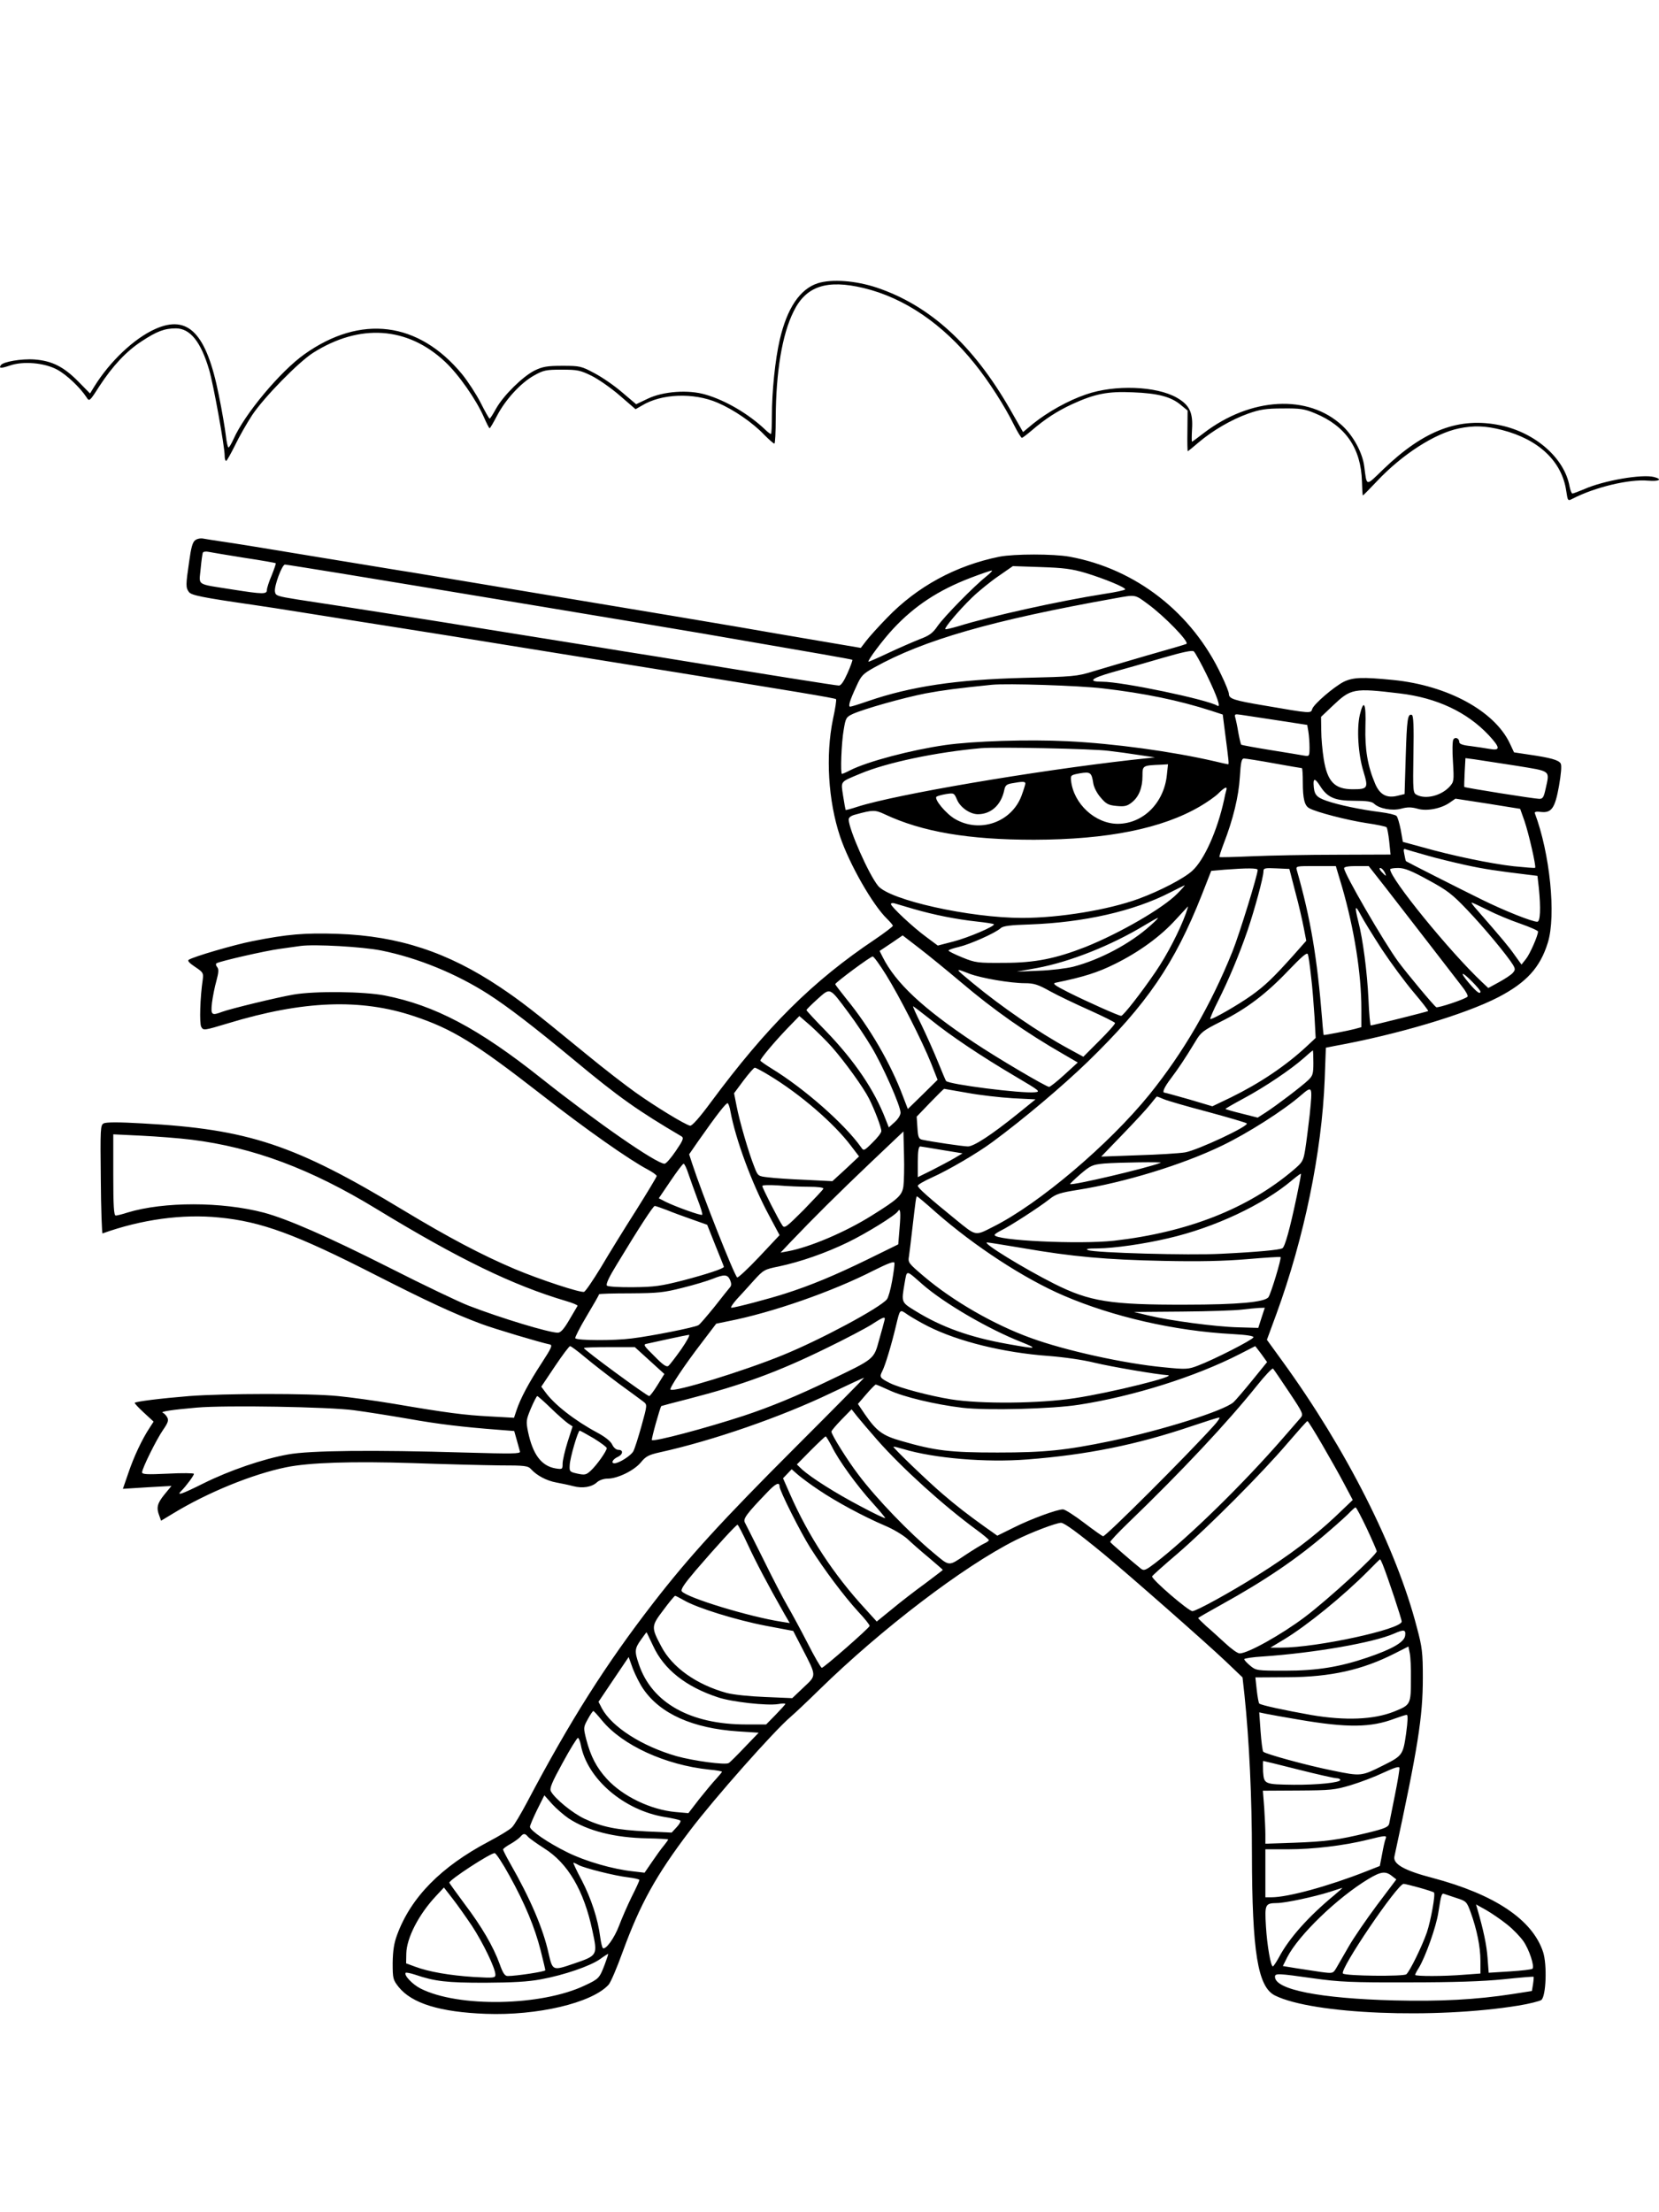 <?xml version="1.0" standalone="no"?>
<!DOCTYPE svg PUBLIC "-//W3C//DTD SVG 20010904//EN"
 "http://www.w3.org/TR/2001/REC-SVG-20010904/DTD/svg10.dtd">
<svg version="1.0" xmlns="http://www.w3.org/2000/svg"
 width="864pt" height="1152pt" viewBox="0 0 864 1152"
 preserveAspectRatio="xMidYMid meet">

<g transform="translate(0,1152) scale(0.1,-0.1)"
fill="#000000" stroke="none">
<path d="M4259 10045 c-93 -30 -160 -130 -198 -294 -24 -103 -41 -270 -41
-398 0 -51 -2 -93 -5 -93 -3 0 -16 9 -28 21 -87 83 -208 154 -312 184 -90 27
-222 17 -301 -21 l-61 -29 -72 61 c-39 34 -104 79 -144 100 -69 37 -76 39
-167 39 -80 0 -103 -4 -145 -24 -62 -31 -162 -129 -201 -198 -16 -29 -31 -53
-34 -53 -3 0 -24 37 -47 83 -23 45 -67 112 -97 149 -227 274 -527 312 -821
103 -125 -89 -311 -311 -369 -442 -11 -24 -22 -43 -26 -43 -4 0 -10 28 -14 63
-4 34 -20 130 -37 212 -64 320 -159 418 -330 342 -110 -49 -236 -168 -318
-300 l-22 -36 -62 63 c-76 77 -137 107 -227 114 -68 5 -165 -12 -176 -30 -11
-17 1 -17 46 -2 70 25 182 15 248 -21 50 -27 119 -93 152 -143 15 -24 16 -24
67 56 70 107 141 183 221 235 79 52 119 67 178 67 74 0 130 -69 173 -215 22
-73 81 -400 81 -447 0 -16 3 -28 8 -28 4 1 24 37 46 81 21 44 61 114 89 157
62 93 241 276 318 325 242 153 490 137 686 -46 72 -67 163 -198 203 -289 14
-32 27 -58 30 -58 3 0 20 30 39 66 44 84 124 171 193 209 48 27 62 30 143 30
82 0 97 -3 156 -32 36 -18 102 -64 147 -103 l82 -71 33 19 c101 62 268 69 394
15 84 -36 182 -103 244 -168 24 -24 47 -45 52 -45 4 0 7 60 7 133 1 239 33
435 93 555 64 132 173 168 365 122 212 -51 412 -187 578 -394 73 -90 158 -223
206 -321 18 -36 36 -65 40 -65 4 0 27 18 53 40 69 59 129 98 208 135 118 54
185 68 317 62 131 -5 199 -23 250 -66 l35 -29 -1 -106 c-1 -58 0 -106 2 -106
1 0 26 20 55 45 74 63 172 120 259 151 62 22 94 27 180 27 91 1 113 -2 168
-25 160 -66 240 -182 245 -355 1 -40 3 -73 5 -73 2 0 35 34 74 75 130 138 300
248 426 274 77 16 139 14 224 -8 192 -49 313 -164 335 -318 8 -52 8 -53 33
-40 116 60 295 103 393 94 58 -5 78 7 31 19 -63 16 -261 -18 -363 -63 -29 -12
-57 -23 -62 -23 -4 0 -11 17 -15 38 -26 145 -176 278 -359 317 -214 45 -398
-24 -611 -229 -93 -90 -85 -91 -99 15 -9 71 -56 158 -114 212 -178 166 -478
149 -723 -39 -31 -24 -58 -44 -60 -44 -2 0 -2 28 0 63 6 89 -13 128 -79 166
-107 61 -324 69 -473 17 -92 -31 -199 -91 -275 -152 l-53 -44 -69 121 c-191
332 -416 538 -692 631 -111 37 -235 46 -308 23z"/>
<path d="M1017 8707 c-14 -9 -22 -39 -32 -112 -18 -123 -18 -135 -1 -158 13
-17 66 -28 336 -67 36 -5 166 -25 290 -45 124 -20 340 -54 480 -76 140 -22
390 -62 555 -89 165 -27 498 -80 740 -119 750 -121 964 -156 969 -162 3 -3 -4
-50 -16 -104 -39 -190 -25 -425 37 -611 48 -143 170 -357 245 -429 16 -16 30
-32 30 -36 0 -4 -42 -36 -92 -70 -326 -218 -564 -455 -856 -849 -59 -80 -98
-124 -108 -122 -26 5 -183 101 -284 173 -52 37 -165 124 -250 194 -294 241
-348 282 -455 354 -273 183 -530 267 -845 278 -173 6 -265 -2 -445 -38 -97
-19 -308 -81 -332 -97 -8 -5 3 -17 33 -37 42 -28 44 -32 40 -65 -14 -95 -18
-228 -8 -247 11 -20 13 -20 139 18 391 119 691 130 967 38 202 -67 319 -139
667 -410 229 -179 457 -339 552 -389 26 -14 47 -29 47 -34 0 -5 -49 -86 -108
-180 -60 -94 -142 -227 -182 -295 -41 -67 -80 -125 -88 -128 -16 -7 -232 64
-362 119 -170 72 -346 165 -578 305 -567 343 -808 423 -1361 453 -121 7 -188
7 -201 0 -17 -9 -18 -25 -15 -292 1 -156 6 -282 9 -281 203 73 416 102 606 83
221 -21 402 -88 815 -299 263 -134 406 -201 551 -255 63 -24 311 -98 357 -107
16 -3 10 -17 -42 -97 -66 -101 -111 -185 -131 -246 l-13 -39 -125 7 c-133 7
-221 18 -502 66 -96 16 -227 34 -290 40 -147 15 -593 14 -775 0 -148 -12 -276
-28 -283 -35 -3 -2 19 -25 47 -51 l51 -47 -20 -31 c-40 -60 -83 -152 -111
-235 l-29 -84 127 8 126 7 -37 -45 c-37 -46 -43 -68 -26 -111 l9 -25 63 38
c179 109 412 204 587 240 120 25 347 32 659 22 169 -6 373 -11 454 -12 132 0
148 -2 164 -20 30 -33 81 -60 131 -69 26 -5 66 -13 88 -19 49 -13 97 -5 124
20 12 11 35 19 55 19 52 0 138 42 173 84 26 32 41 40 99 53 277 61 634 185
892 309 94 45 172 81 172 79 0 -2 -159 -163 -353 -357 -389 -389 -556 -572
-743 -813 -250 -323 -434 -614 -659 -1040 -32 -60 -67 -120 -79 -131 -11 -12
-66 -45 -121 -74 -248 -131 -405 -290 -477 -486 -16 -43 -22 -82 -23 -146 0
-82 2 -88 31 -125 69 -86 216 -131 454 -140 268 -10 551 56 639 151 11 11 44
89 74 172 91 249 173 398 350 631 128 169 438 519 525 593 20 17 87 80 147
139 327 320 754 645 1023 780 81 41 213 91 238 91 17 0 89 -53 224 -164 126
-104 532 -461 633 -557 l88 -84 10 -90 c25 -238 39 -538 39 -830 1 -510 30
-693 121 -737 197 -97 831 -123 1267 -52 56 9 110 23 119 29 25 19 31 185 9
251 -56 168 -252 299 -576 385 -146 38 -206 72 -198 111 123 569 148 727 148
931 0 129 -3 158 -31 262 -107 413 -367 928 -702 1389 l-79 109 50 136 c144
395 236 840 251 1221 l6 164 45 9 c325 59 679 164 853 254 146 76 218 154 258
284 44 141 11 466 -68 675 -2 6 9 9 30 6 57 -7 75 18 96 134 11 63 15 108 9
118 -10 18 -53 30 -163 46 l-80 12 -22 47 c-80 169 -325 302 -608 330 -161 16
-209 14 -258 -10 -53 -28 -154 -115 -163 -141 -7 -24 -6 -24 -244 17 -167 28
-190 36 -190 62 0 8 -17 52 -39 97 -152 325 -446 554 -791 617 -83 15 -287 15
-365 0 -227 -46 -428 -155 -585 -318 -47 -48 -97 -104 -111 -123 l-26 -34
-224 38 c-123 21 -312 53 -419 72 -107 18 -265 45 -350 59 -270 45 -1282 214
-1350 225 -36 5 -256 42 -490 80 -234 39 -456 75 -495 80 -38 6 -81 12 -95 15
-14 3 -33 0 -43 -8z m257 -92 c87 -13 160 -26 162 -28 2 -2 -8 -30 -21 -63
-14 -32 -25 -67 -25 -76 0 -23 -19 -23 -178 2 -195 31 -175 18 -167 108 4 42
9 81 12 85 3 5 17 6 31 3 15 -3 98 -17 186 -31z m501 -81 c428 -70 1632 -270
1890 -314 611 -105 770 -133 774 -136 2 -2 -9 -33 -25 -69 -19 -43 -34 -65
-45 -65 -15 0 -362 55 -949 151 -102 16 -239 38 -305 49 -232 37 -431 69 -585
94 -257 42 -735 117 -980 154 -107 17 -115 20 -118 41 -5 29 37 141 52 141 6
0 137 -21 291 -46z m3880 2 c95 -29 205 -74 205 -85 0 -4 -50 -15 -111 -24
-235 -37 -591 -116 -758 -168 -35 -10 -66 -18 -68 -15 -6 6 71 98 138 163 35
34 98 85 139 113 l75 52 145 -5 c119 -4 161 -9 235 -31z m-520 -19 c-62 -49
-217 -207 -252 -257 -25 -37 -43 -50 -94 -69 -35 -14 -109 -46 -164 -72 -55
-26 -101 -46 -102 -45 -6 6 74 113 129 172 112 120 236 201 403 265 55 21 105
38 110 38 6 0 -8 -14 -30 -32z m841 -141 c88 -64 219 -199 203 -209 -2 -2 -94
-29 -204 -60 -110 -32 -238 -70 -285 -84 -80 -25 -102 -27 -360 -33 -350 -9
-588 -45 -809 -121 -46 -16 -88 -29 -93 -29 -12 0 -3 31 32 106 25 56 34 65
93 98 256 143 614 246 1252 360 111 20 104 21 171 -28z m308 -369 c55 -113 76
-175 56 -162 -52 32 -495 125 -600 125 -77 0 -59 17 52 49 62 17 181 51 263
75 103 30 154 41 162 34 7 -5 37 -60 67 -121z m-539 -72 c215 -25 394 -62 562
-116 l61 -20 11 -87 c21 -160 22 -172 17 -172 -3 0 -35 7 -72 16 -222 51 -520
92 -764 104 -209 10 -490 1 -638 -20 -175 -25 -403 -85 -494 -131 -21 -11 -40
-19 -43 -19 -9 0 -3 163 9 230 10 61 13 66 47 82 57 26 262 84 379 107 91 17
169 27 345 45 80 8 454 -4 580 -19z m1545 -26 c193 -23 350 -97 463 -217 61
-66 62 -82 5 -72 -24 4 -69 11 -100 15 -39 4 -58 11 -58 20 0 20 -21 30 -31
14 -5 -8 -6 -60 -2 -117 6 -99 5 -103 -18 -129 -44 -47 -124 -67 -171 -42 -19
10 -20 18 -17 212 3 143 0 202 -8 204 -22 8 -26 -21 -32 -216 l-6 -196 -37 -9
c-56 -14 -92 6 -116 62 -40 94 -54 181 -51 297 4 122 -8 149 -29 63 -17 -72
-9 -206 19 -296 26 -86 23 -92 -56 -92 -94 0 -132 39 -151 157 -7 43 -13 110
-13 149 l-1 71 60 57 c96 91 108 94 350 65z m-638 -140 l156 -24 6 -35 c3 -19
6 -56 6 -82 0 -46 -1 -47 -27 -43 -16 3 -95 16 -176 29 -81 13 -150 26 -153
28 -2 3 -9 31 -15 64 -5 32 -13 68 -16 78 -5 17 -1 18 28 14 19 -3 104 -16
191 -29z m-878 -159 c44 -5 116 -15 160 -22 l81 -12 -120 -13 c-513 -58 -1229
-180 -1429 -244 -33 -11 -60 -18 -62 -17 -1 2 -7 34 -13 73 -12 80 -18 71 89
116 138 58 394 112 630 133 79 7 582 -3 664 -14z m861 -65 c77 -14 142 -25
145 -25 3 0 5 -33 5 -72 0 -88 9 -124 34 -137 38 -21 198 -62 296 -77 55 -8
103 -18 106 -22 4 -4 10 -37 14 -74 l7 -68 -278 -1 c-154 0 -353 -4 -444 -8
-91 -4 -167 -6 -169 -4 -2 2 8 33 22 70 49 126 78 246 84 346 5 80 9 97 22 97
9 0 79 -11 156 -25z m1258 -12 c189 -31 178 -22 156 -123 -9 -41 -14 -50 -32
-50 -26 0 -389 58 -391 62 -1 2 0 36 2 77 l4 73 46 -6 c26 -4 122 -19 215 -33z
m-1816 -49 c-15 -145 -123 -253 -255 -254 -118 0 -231 104 -244 225 -3 28 -1
29 46 38 55 9 61 5 70 -53 3 -20 20 -53 39 -74 28 -33 40 -39 82 -43 41 -4 55
-1 79 18 37 29 56 76 56 138 0 55 0 55 99 59 l34 2 -6 -56z m798 -57 c38 -60
77 -77 177 -77 65 0 93 -4 104 -15 27 -26 94 -39 142 -26 33 9 53 8 83 0 48
-15 125 0 170 32 l29 20 169 -26 168 -27 22 -62 c23 -67 62 -238 56 -245 -3
-2 -53 2 -112 8 -117 13 -320 55 -478 100 l-99 27 -11 63 c-7 34 -16 66 -22
72 -6 6 -44 15 -84 20 -103 13 -218 37 -281 59 -54 19 -65 33 -67 88 -1 31 10
27 34 -11z m-1535 13 c0 -5 -9 -34 -20 -64 -52 -138 -217 -196 -346 -121 -47
27 -110 103 -97 116 5 4 27 10 50 14 41 6 42 6 57 -29 17 -41 68 -76 109 -76
68 0 121 48 137 125 5 25 12 31 40 36 55 10 70 10 70 -1z m1046 -37 c-3 -10
-8 -31 -11 -48 -35 -160 -103 -313 -166 -370 -44 -40 -167 -104 -278 -145
-158 -58 -412 -100 -607 -100 -274 0 -691 93 -751 167 -49 60 -152 294 -153
345 0 12 13 21 38 27 87 24 100 24 149 1 195 -92 437 -133 778 -133 383 1 667
58 865 174 36 21 79 51 95 67 35 35 49 39 41 15z m1043 -337 c47 -14 138 -36
201 -50 101 -22 163 -31 336 -52 l41 -5 7 -61 c11 -108 8 -178 -8 -178 -27 0
-173 58 -292 117 -110 54 -386 194 -391 198 -2 1 -6 17 -9 35 -6 29 -5 33 11
26 10 -3 57 -17 104 -30z m-440 -163 c64 -221 101 -454 101 -637 l0 -95 -37
-10 c-30 -8 -149 -31 -159 -31 -1 0 -5 35 -8 78 -26 324 -60 528 -132 780 -6
22 -5 22 99 22 l104 0 32 -107z m227 -5 c48 -62 149 -192 223 -288 74 -96 152
-197 173 -224 22 -27 35 -52 31 -56 -14 -14 -154 -60 -163 -55 -13 8 -153 176
-198 237 -76 104 -282 459 -282 487 0 7 23 11 64 11 l64 0 88 -112z m-666 92
c0 -26 -96 -337 -131 -424 -114 -283 -255 -525 -433 -746 -211 -260 -575 -569
-813 -688 -96 -49 -88 -50 -194 36 -145 118 -199 166 -199 177 0 6 33 25 73
43 87 39 239 128 317 186 165 122 360 287 493 415 311 302 454 512 596 871
l49 125 68 6 c117 9 174 9 174 -1z m196 -115 c18 -66 37 -150 44 -187 l13 -67
-69 -78 c-104 -116 -146 -156 -217 -207 -72 -51 -208 -129 -214 -122 -2 2 16
45 41 94 56 112 108 236 153 366 37 109 83 278 83 308 0 17 6 19 68 16 l67 -3
31 -120z m464 105 c6 -11 9 -20 7 -20 -2 0 -12 9 -22 20 -10 11 -13 20 -7 20
6 0 16 -9 22 -20z m227 -42 c100 -54 125 -73 205 -157 88 -92 208 -237 238
-286 12 -21 12 -26 -2 -42 -9 -10 -41 -31 -72 -48 l-55 -30 -32 30 c-168 158
-479 540 -479 588 0 4 19 7 42 7 32 0 68 -14 155 -62z m-1306 -72 c-75 -76
-298 -205 -477 -277 -156 -61 -264 -83 -424 -83 -138 -1 -149 0 -218 28 -39
16 -72 32 -72 36 0 4 24 12 54 19 56 13 190 72 218 98 12 11 50 16 150 19 282
10 543 69 733 167 39 20 72 36 75 37 2 0 -15 -20 -39 -44z m-1371 -80 c104
-30 218 -53 328 -65 46 -5 85 -11 88 -14 9 -9 -133 -70 -211 -90 l-81 -21 -59
44 c-69 50 -185 159 -185 172 0 5 8 7 18 4 9 -3 55 -16 102 -30z m2988 -5 c43
-22 120 -54 170 -71 51 -18 92 -36 92 -41 0 -21 -42 -117 -63 -143 l-23 -29
-36 50 c-31 44 -60 79 -196 235 -19 21 -31 38 -28 38 4 0 42 -18 84 -39z
m-1572 -18 c-32 -88 -97 -215 -158 -304 -75 -110 -168 -229 -179 -229 -13 0
-178 74 -274 122 -77 39 -86 47 -65 51 142 29 218 53 306 97 126 62 240 145
319 233 33 36 61 66 62 67 1 0 -4 -17 -11 -37z m1021 -187 c47 -71 121 -171
165 -223 44 -52 78 -96 76 -98 -3 -3 -290 -75 -299 -75 -3 0 -9 61 -12 136 -7
145 -29 313 -53 405 -20 81 -17 91 13 34 14 -27 64 -108 110 -179z m-1206 124
c-103 -93 -260 -177 -401 -214 -36 -9 -117 -19 -180 -21 l-115 -5 105 19 c172
32 387 117 565 225 33 20 62 36 65 36 3 -1 -15 -19 -39 -40z m-986 -295 c172
-146 339 -263 534 -375 l74 -43 -69 -63 c-38 -35 -74 -63 -80 -64 -15 0 -270
150 -394 233 -265 177 -405 308 -473 443 l-16 32 60 40 60 41 87 -67 c48 -37
146 -117 217 -177z m-3018 165 c188 -38 389 -120 556 -227 101 -65 232 -165
448 -344 233 -194 333 -264 559 -397 12 -8 7 -21 -30 -75 -25 -37 -51 -67 -59
-67 -42 0 -347 211 -641 444 -328 261 -556 381 -816 432 -108 21 -363 24 -474
5 -83 -14 -330 -74 -373 -90 -55 -21 -60 -17 -53 47 4 31 14 83 23 114 12 45
13 61 4 72 -7 8 -8 17 -3 20 19 11 254 65 330 75 42 6 91 13 107 15 72 10 324
-4 422 -24z m4841 -135 c7 -55 14 -149 18 -210 l6 -110 -48 -45 c-109 -101
-243 -191 -394 -265 l-96 -46 -121 36 c-67 19 -125 35 -128 35 -14 0 -2 28 33
74 39 52 71 99 128 193 28 48 41 57 132 103 133 66 236 144 352 266 71 74 97
96 101 85 4 -9 11 -61 17 -116z m-2213 8 c70 -113 187 -342 235 -462 l33 -84
-77 -76 -78 -76 -25 65 c-64 171 -173 359 -294 507 -32 40 -59 75 -59 78 0 8
184 145 195 144 6 0 37 -43 70 -96z m432 7 c63 -24 216 -50 292 -50 45 0 68
-7 130 -42 42 -23 134 -67 206 -99 71 -32 131 -62 132 -66 2 -5 -35 -46 -81
-92 l-84 -84 -79 43 c-154 84 -346 216 -495 339 -98 81 -98 81 -21 51z m2621
-43 c23 -23 42 -46 42 -50 0 -18 -20 -3 -59 43 -52 61 -41 66 17 7z m-3248
-162 c37 -49 90 -129 118 -176 59 -97 152 -308 152 -343 0 -13 -13 -34 -31
-50 l-30 -27 -17 43 c-58 151 -160 302 -309 457 -57 58 -103 108 -103 111 0 3
25 28 57 57 69 61 61 65 163 -72z m426 -34 c105 -85 265 -192 443 -297 127
-75 132 -79 100 -82 -69 -7 -449 41 -462 59 -2 2 -21 47 -42 99 -21 52 -60
139 -86 193 -27 53 -46 97 -44 97 2 0 43 -31 91 -69z m-512 -145 c68 -78 162
-208 192 -267 30 -60 64 -150 64 -169 0 -9 -21 -36 -46 -60 -44 -44 -46 -44
-59 -25 -86 122 -298 308 -467 411 -32 20 -58 38 -58 41 0 10 71 95 138 165
l65 67 59 -51 c32 -29 83 -79 112 -112z m2506 -81 c0 -57 -3 -67 -27 -90 -35
-33 -164 -131 -221 -168 l-42 -27 -83 21 c-45 11 -83 22 -85 24 -2 1 41 26 95
55 110 59 245 150 313 210 24 22 46 40 47 40 2 0 3 -29 3 -65z m-2834 -65
c161 -97 338 -250 426 -367 l42 -55 -69 -65 -70 -64 -140 7 c-77 3 -164 9
-194 13 -53 6 -54 6 -73 56 -28 69 -77 237 -92 316 l-13 66 49 66 c28 37 54
67 59 67 5 0 39 -18 75 -40z m2815 -204 c-7 -61 -17 -141 -23 -179 -10 -63
-14 -69 -62 -110 -237 -201 -550 -324 -934 -368 -181 -20 -622 1 -622 30 0 4
15 14 33 23 44 21 202 123 252 163 34 27 55 34 150 49 243 39 542 130 749 230
135 65 320 183 410 261 62 53 62 52 47 -99z m-1783 113 c64 -12 171 -24 236
-28 l119 -6 -94 -76 c-134 -108 -227 -169 -258 -169 -25 0 -193 25 -238 35
-18 4 -22 13 -25 62 l-4 58 70 73 c38 39 71 72 73 72 2 0 57 -10 121 -21z
m1023 -33 c19 -8 122 -38 229 -66 107 -29 199 -56 203 -60 15 -13 -257 -140
-321 -151 -31 -5 -142 -12 -247 -15 l-190 -7 110 114 c61 63 126 133 145 157
18 23 34 42 35 42 2 0 18 -6 36 -14z m-2257 -63 c27 -146 111 -375 201 -542
l55 -103 -107 -114 c-59 -62 -110 -110 -114 -106 -18 18 -184 439 -233 589
l-17 52 47 68 c101 144 147 202 154 198 4 -3 11 -22 14 -42z m901 -390 c-7
-48 -27 -67 -165 -153 -137 -86 -323 -165 -437 -186 l-38 -7 51 54 c119 125
250 255 414 411 l175 166 3 -122 c2 -66 0 -140 -3 -163z m-3707 242 c321 -40
621 -152 962 -360 430 -262 711 -398 988 -480 34 -10 61 -21 60 -25 -2 -3 -21
-36 -43 -73 -28 -48 -45 -67 -60 -67 -45 0 -294 75 -465 141 -47 18 -234 107
-415 199 -321 162 -528 252 -650 285 -220 58 -522 58 -710 1 -27 -9 -56 -16
-62 -16 -10 0 -13 49 -13 212 l0 211 146 -7 c80 -4 198 -13 262 -21z m3911
-54 l104 -17 -44 -26 c-24 -14 -77 -42 -116 -62 l-73 -36 0 80 c0 57 4 80 13
80 6 -1 59 -9 116 -19z m1136 -66 c-71 -28 -463 -120 -472 -111 -2 1 23 25 54
52 53 45 62 49 123 55 75 6 310 9 295 4z m-2460 -57 c10 -29 31 -88 47 -131
17 -43 28 -80 25 -83 -5 -6 -138 42 -189 67 l-37 19 61 90 c33 49 64 90 68 90
5 0 16 -24 25 -52z m3169 -115 c-36 -172 -62 -265 -75 -273 -14 -9 -132 -20
-319 -29 -165 -9 -659 5 -693 19 -16 6 -3 9 51 9 85 1 241 23 367 53 239 55
493 174 644 302 24 20 45 35 46 34 2 -2 -8 -53 -21 -115z m-2541 47 c46 0 77
-4 75 -10 -1 -5 -48 -54 -102 -110 -89 -89 -100 -98 -111 -82 -19 27 -105 196
-105 206 0 5 36 6 83 3 45 -4 117 -7 160 -7z m661 -133 c202 -177 459 -345
666 -434 256 -110 578 -184 878 -200 74 -4 112 -10 110 -17 -4 -13 -206 -116
-288 -147 -52 -20 -62 -21 -180 -9 -203 19 -512 87 -690 152 -194 70 -407 193
-558 321 -81 69 -84 72 -78 106 3 20 10 79 16 131 19 163 21 180 26 180 2 0
47 -37 98 -83z m-1402 12 c29 -12 89 -34 132 -49 l79 -28 43 -108 c24 -59 44
-109 44 -111 0 -9 -92 -39 -210 -70 -117 -30 -152 -35 -262 -36 -72 -1 -132 3
-137 8 -7 7 11 45 51 110 121 200 190 305 198 305 5 0 33 -10 62 -21z m1213
-94 l-7 -85 -161 -79 c-166 -81 -295 -135 -427 -177 -83 -27 -262 -74 -281
-74 -6 0 6 19 27 43 22 23 62 68 90 99 50 55 55 58 130 73 113 24 245 70 360
126 97 47 247 140 260 161 13 21 16 -5 9 -87z m645 -105 c254 -44 431 -60 730
-66 188 -4 315 -1 435 9 94 8 172 13 174 11 6 -6 -50 -191 -63 -209 -19 -26
-159 -39 -431 -39 -392 -1 -500 16 -685 109 -157 79 -379 215 -349 215 8 0 93
-14 189 -30z m-684 -171 c-8 -45 -20 -87 -27 -95 -37 -45 -344 -210 -543 -291
-203 -83 -567 -195 -584 -179 -7 7 72 126 165 247 l73 96 63 13 c226 44 542
154 757 264 74 37 106 49 108 40 2 -7 -4 -50 -12 -95z m158 -17 c113 -99 345
-234 516 -301 90 -36 79 -37 -71 -10 -198 35 -345 88 -481 172 -75 46 -74 44
-57 144 13 72 5 72 93 -5z m-1002 23 c7 -17 8 -28 1 -37 -6 -7 -43 -53 -82
-103 -40 -49 -77 -93 -84 -96 -21 -12 -247 -57 -348 -69 -93 -12 -281 -11
-293 1 -3 3 23 55 59 115 36 60 65 111 65 114 0 3 73 5 163 5 144 1 174 4 272
29 61 15 130 36 155 46 62 25 79 24 92 -5z m2768 -197 l-17 -53 -104 3 c-119
3 -358 35 -469 62 l-75 18 250 2 c138 1 277 6 310 10 33 4 74 8 91 9 l31 1
-17 -52z m-1736 -45 c157 -79 393 -137 626 -154 78 -6 179 -20 239 -35 87 -21
327 -62 381 -65 61 -3 -296 -92 -484 -120 -181 -28 -488 -31 -643 -6 -112 18
-269 60 -317 84 -54 27 -57 32 -41 63 15 29 47 134 71 235 22 91 19 88 61 59
21 -14 69 -42 107 -61z m-228 30 c-2 -10 -15 -56 -28 -102 -27 -100 -24 -97
-256 -208 -170 -82 -311 -140 -447 -185 -201 -66 -470 -137 -480 -127 -4 4 42
168 49 177 2 1 64 18 140 37 283 73 468 141 721 265 99 48 205 104 235 123 63
41 73 44 66 20z m-1058 -149 c-29 -41 -59 -80 -66 -86 -10 -9 -27 2 -74 50
-58 57 -60 61 -37 65 13 3 65 14 114 25 50 11 96 20 103 21 7 0 -11 -33 -40
-75z m-501 -42 c38 -32 118 -94 177 -138 60 -43 117 -86 128 -94 19 -15 19
-17 -11 -125 -17 -61 -36 -121 -43 -133 -12 -22 -74 -62 -98 -62 -19 0 -10 20
15 32 30 13 33 38 6 38 -12 0 -25 11 -33 28 -8 17 -37 40 -78 62 -116 62 -225
147 -271 212 l-20 27 71 106 c39 58 74 105 79 105 5 0 40 -26 78 -58z m336
-17 l77 -70 -36 -58 c-19 -31 -39 -57 -43 -57 -12 0 -339 240 -340 250 -1 3
59 5 132 5 l133 0 77 -70z m3186 34 l30 -42 -78 -96 c-43 -53 -87 -104 -97
-113 -51 -45 -366 -144 -639 -202 -237 -49 -345 -60 -590 -60 -247 0 -324 9
-500 60 -99 28 -130 51 -192 141 l-35 52 43 50 c24 28 47 51 50 51 4 0 36 -14
71 -30 75 -35 239 -74 381 -91 129 -15 468 -6 607 16 284 44 606 146 835 263
44 23 81 41 82 42 1 0 15 -19 32 -41z m145 -199 c74 -111 75 -115 58 -135 -10
-11 -49 -56 -87 -100 -208 -240 -493 -519 -668 -654 -50 -38 -59 -42 -75 -30
-46 37 -157 133 -160 139 -1 4 41 49 95 101 277 267 515 521 668 712 43 54 81
94 85 90 4 -4 42 -60 84 -123z m-3845 -83 c36 -35 76 -70 89 -79 l24 -16 -26
-81 c-14 -45 -26 -96 -26 -113 0 -29 -1 -30 -35 -25 -75 12 -120 72 -145 191
-11 55 -10 62 15 122 15 35 30 64 33 64 3 0 35 -28 71 -63z m-1024 -11 c61 -8
187 -28 280 -44 157 -28 281 -43 477 -58 l76 -6 13 -46 c7 -26 15 -53 17 -61
3 -12 -41 -12 -290 -5 -469 14 -806 11 -918 -10 -129 -23 -304 -83 -439 -150
-116 -58 -144 -67 -117 -40 25 25 66 80 66 89 0 4 -61 5 -135 1 -109 -5 -135
-4 -135 7 0 20 75 172 110 222 25 36 29 49 21 64 -6 11 -16 21 -23 24 -17 6
50 16 177 27 148 13 689 4 820 -14z m2725 -156 c129 -146 342 -339 515 -466
36 -26 65 -51 65 -54 0 -4 -11 -12 -25 -18 -13 -6 -59 -34 -101 -62 -86 -57
-77 -58 -164 15 -122 101 -295 280 -389 405 -58 76 -141 209 -141 225 0 5 24
33 53 63 l52 53 30 -38 c17 -21 64 -76 105 -123z m1749 73 c-142 -157 -559
-573 -574 -573 -4 0 -49 32 -99 70 -51 39 -100 70 -110 70 -31 0 -165 -49
-255 -94 l-87 -43 -65 46 c-88 63 -149 110 -222 173 -74 63 -258 240 -254 244
2 2 25 -4 52 -12 160 -48 429 -71 645 -54 311 24 572 77 855 173 72 24 136 45
144 45 7 1 -6 -19 -30 -45z m567 -96 c39 -67 91 -159 115 -205 l44 -83 -90
-86 c-113 -106 -241 -203 -404 -305 -141 -89 -321 -188 -341 -188 -20 0 -210
163 -210 181 0 3 60 57 133 119 162 140 437 416 571 573 55 64 102 117 105
117 4 -1 38 -56 77 -123z m-3794 33 c37 -23 68 -46 68 -51 0 -15 -53 -90 -84
-118 -23 -21 -30 -23 -68 -15 -41 9 -43 11 -41 44 1 37 43 180 52 180 3 0 35
-18 73 -40z m1240 -42 c34 -71 131 -205 212 -294 36 -40 66 -76 66 -79 0 -4
-57 23 -126 60 -132 69 -259 150 -307 193 l-27 26 72 73 c40 40 75 73 78 73 3
0 17 -24 32 -52z m-68 -227 c90 -61 233 -138 343 -185 46 -19 98 -51 120 -71
21 -20 71 -64 111 -97 39 -33 72 -62 72 -63 0 -2 -42 -33 -92 -71 -51 -37
-129 -97 -172 -133 l-80 -65 -59 65 c-166 180 -296 379 -392 597 l-37 84 23
24 22 23 33 -29 c19 -16 67 -52 108 -79z m-204 18 c0 -22 109 -238 160 -319
73 -115 175 -251 249 -332 34 -36 61 -70 60 -75 -1 -10 -238 -218 -249 -218
-5 0 -39 59 -75 130 -37 72 -85 160 -106 196 -21 36 -77 144 -124 240 -48 96
-91 182 -96 191 -10 19 10 46 115 155 45 48 66 58 66 32z m3059 -220 c28 -60
51 -113 51 -117 0 -19 -253 -251 -375 -343 -121 -91 -296 -189 -339 -189 -11
0 -44 24 -75 53 -31 28 -75 69 -99 89 -23 21 -42 40 -42 42 0 2 54 33 119 69
230 127 399 242 556 378 55 47 109 96 119 108 11 11 22 21 26 21 4 0 30 -50
59 -111z m-3225 -81 c42 -91 103 -207 191 -362 l28 -48 -44 7 c-167 26 -489
124 -518 158 -7 10 11 37 72 109 110 128 211 238 218 238 3 0 27 -46 53 -102z
m3307 -105 c27 -67 99 -284 99 -297 0 -40 -443 -136 -627 -136 l-57 0 70 42
c121 73 310 227 439 357 33 34 61 61 62 61 2 0 8 -12 14 -27z m-3638 -187 c67
-39 269 -102 425 -132 l143 -27 47 -91 c76 -147 75 -139 7 -203 l-59 -56 -141
6 c-80 3 -166 12 -200 21 -157 43 -285 133 -342 244 -52 98 -52 104 12 188 30
41 58 74 61 74 3 0 24 -11 47 -24z m3755 -183 c-4 -34 -66 -70 -195 -114 -147
-50 -264 -69 -431 -69 -147 0 -151 1 -181 26 -17 14 -31 29 -31 34 0 4 44 11
98 14 272 19 574 72 682 119 52 23 62 21 58 -10z m-3917 -53 c56 -123 171
-214 339 -269 72 -24 253 -44 312 -35 21 4 38 4 38 1 0 -3 -23 -28 -50 -56
l-50 -51 -105 0 c-290 0 -491 113 -558 314 -23 67 -22 81 11 127 15 21 28 39
29 39 1 0 16 -32 34 -70z m3947 -170 c0 -137 -1 -138 -88 -173 -106 -42 -253
-48 -430 -18 -140 25 -262 51 -272 60 -3 3 -9 35 -13 71 l-7 65 169 1 c223 1
388 38 557 124 l71 36 7 -35 c4 -20 7 -79 6 -131z m-3998 -55 c89 -130 258
-205 493 -221 l108 -7 -73 -76 c-40 -42 -77 -79 -83 -82 -18 -11 -182 11 -272
36 -180 52 -335 151 -388 248 l-18 35 78 116 79 117 22 -61 c13 -33 37 -81 54
-105z m-215 -164 c107 -130 330 -232 558 -256 37 -3 67 -9 67 -11 0 -3 -14
-19 -30 -37 -17 -18 -56 -65 -88 -105 l-57 -74 -67 6 c-129 12 -274 81 -358
173 -53 58 -84 117 -107 206 -15 60 -15 62 8 104 13 24 26 43 29 43 3 0 23
-22 45 -49z m3630 4 c252 -43 374 -42 500 6 28 10 55 19 61 19 7 0 6 -29 -3
-97 -16 -111 -19 -116 -117 -165 -116 -58 -116 -59 -266 -28 -135 27 -349 86
-361 98 -4 4 -10 52 -14 106 l-7 99 33 -7 c19 -4 97 -18 174 -31z m-3740 -132
c33 -176 224 -340 437 -375 40 -6 76 -15 81 -18 4 -4 -4 -19 -19 -35 l-26 -28
-131 6 c-156 8 -231 23 -321 65 -63 29 -157 106 -177 144 -8 15 5 46 61 148
39 72 75 130 80 130 4 0 11 -17 15 -37z m3737 -128 c99 -25 188 -45 199 -45
10 0 19 -4 19 -9 0 -14 -121 -26 -242 -25 -155 2 -155 3 -160 69 -1 30 -1 55
1 55 2 0 85 -20 183 -45z m503 -131 c-14 -71 -28 -139 -30 -150 -4 -18 -22
-26 -112 -48 -156 -38 -220 -46 -385 -52 l-148 -5 0 49 c0 27 -3 89 -6 138
l-7 89 184 1 c169 1 191 3 274 28 50 15 126 44 170 65 54 25 81 34 83 26 2 -7
-9 -71 -23 -141z m-4304 -123 c99 -65 239 -101 411 -104 59 -1 108 -4 108 -6
0 -2 -10 -16 -22 -31 -13 -15 -41 -54 -62 -85 l-39 -57 -60 7 c-105 11 -250
53 -342 99 -100 49 -195 114 -195 133 0 7 17 47 37 88 l38 76 40 -45 c22 -24
61 -58 86 -75z m-211 -96 c7 -8 45 -35 84 -60 123 -77 207 -219 251 -428 28
-130 28 -130 -98 -173 -109 -37 -109 -37 -130 54 -28 128 -95 285 -201 470
-20 35 -36 67 -36 71 0 4 17 17 39 29 21 12 44 29 51 37 16 19 24 19 40 0z
m4466 -11 c-4 -9 -12 -45 -18 -79 l-12 -62 -71 -28 c-196 -77 -407 -135 -494
-135 l-31 0 0 125 0 125 120 0 c128 0 288 19 410 49 97 24 104 25 96 5z
m-4563 -191 c81 -146 132 -269 163 -391 13 -52 24 -98 24 -102 0 -7 -151 -30
-196 -30 -15 0 -25 15 -42 63 -33 91 -93 194 -183 313 -43 58 -79 108 -79 110
0 15 213 154 236 154 7 0 42 -53 77 -117z m360 55 c33 -17 189 -56 257 -64 33
-4 60 -10 60 -14 0 -4 -18 -44 -41 -89 -22 -45 -51 -112 -65 -149 -24 -64 -69
-126 -84 -117 -4 3 -10 28 -14 57 -12 95 -47 201 -96 296 -27 50 -46 92 -44
92 3 0 15 -5 27 -12z m4236 -57 l23 -18 -101 -134 c-55 -74 -122 -171 -148
-217 -26 -45 -55 -95 -64 -111 -17 -28 -18 -28 -80 -20 -35 5 -94 14 -131 20
l-67 11 23 46 c59 115 261 310 422 407 65 39 89 43 123 16z m143 -61 c39 -11
73 -22 76 -25 9 -8 -17 -149 -37 -208 -25 -72 -89 -203 -107 -218 -15 -12
-317 -9 -330 4 -20 19 284 467 316 467 6 0 42 -9 82 -20z m-4934 -199 c57 -87
122 -221 122 -254 0 -17 -8 -18 -112 -12 -125 8 -236 27 -307 54 l-46 17 1 52
c2 81 65 203 154 298 l42 45 45 -58 c25 -32 70 -96 101 -142z m4492 161 c-137
-113 -238 -227 -290 -326 -14 -25 -28 -46 -31 -46 -11 0 -30 108 -36 208 -7
116 -4 121 57 122 44 0 196 33 275 58 33 11 62 20 65 21 3 0 -15 -16 -40 -37z
m636 -16 c50 -16 53 -19 73 -74 32 -88 51 -180 51 -253 l0 -66 -82 -6 c-107
-9 -258 -9 -258 -1 0 4 9 21 20 38 34 57 90 213 101 288 15 95 17 101 32 95 6
-2 35 -12 63 -21z m262 -137 c32 -25 70 -65 86 -88 30 -43 59 -131 47 -143 -3
-4 -56 -10 -117 -14 l-111 -7 -6 79 c-5 67 -21 142 -53 253 l-7 24 52 -29 c28
-16 78 -50 109 -75z m-4699 -210 c-27 -70 -30 -74 -103 -108 -226 -108 -659
-116 -856 -16 -43 22 -88 70 -77 82 3 2 25 -2 49 -10 103 -35 164 -42 363 -42
145 1 225 5 293 18 120 22 256 69 307 105 22 16 41 28 42 27 2 0 -7 -26 -18
-56z m3691 -71 c135 -19 199 -22 495 -21 239 0 386 5 495 16 85 9 156 15 157
13 1 -1 0 -18 -3 -38 l-6 -36 -102 -16 c-189 -29 -373 -39 -616 -33 -384 10
-620 56 -620 123 0 19 16 18 200 -8z"/>
</g>
</svg>
